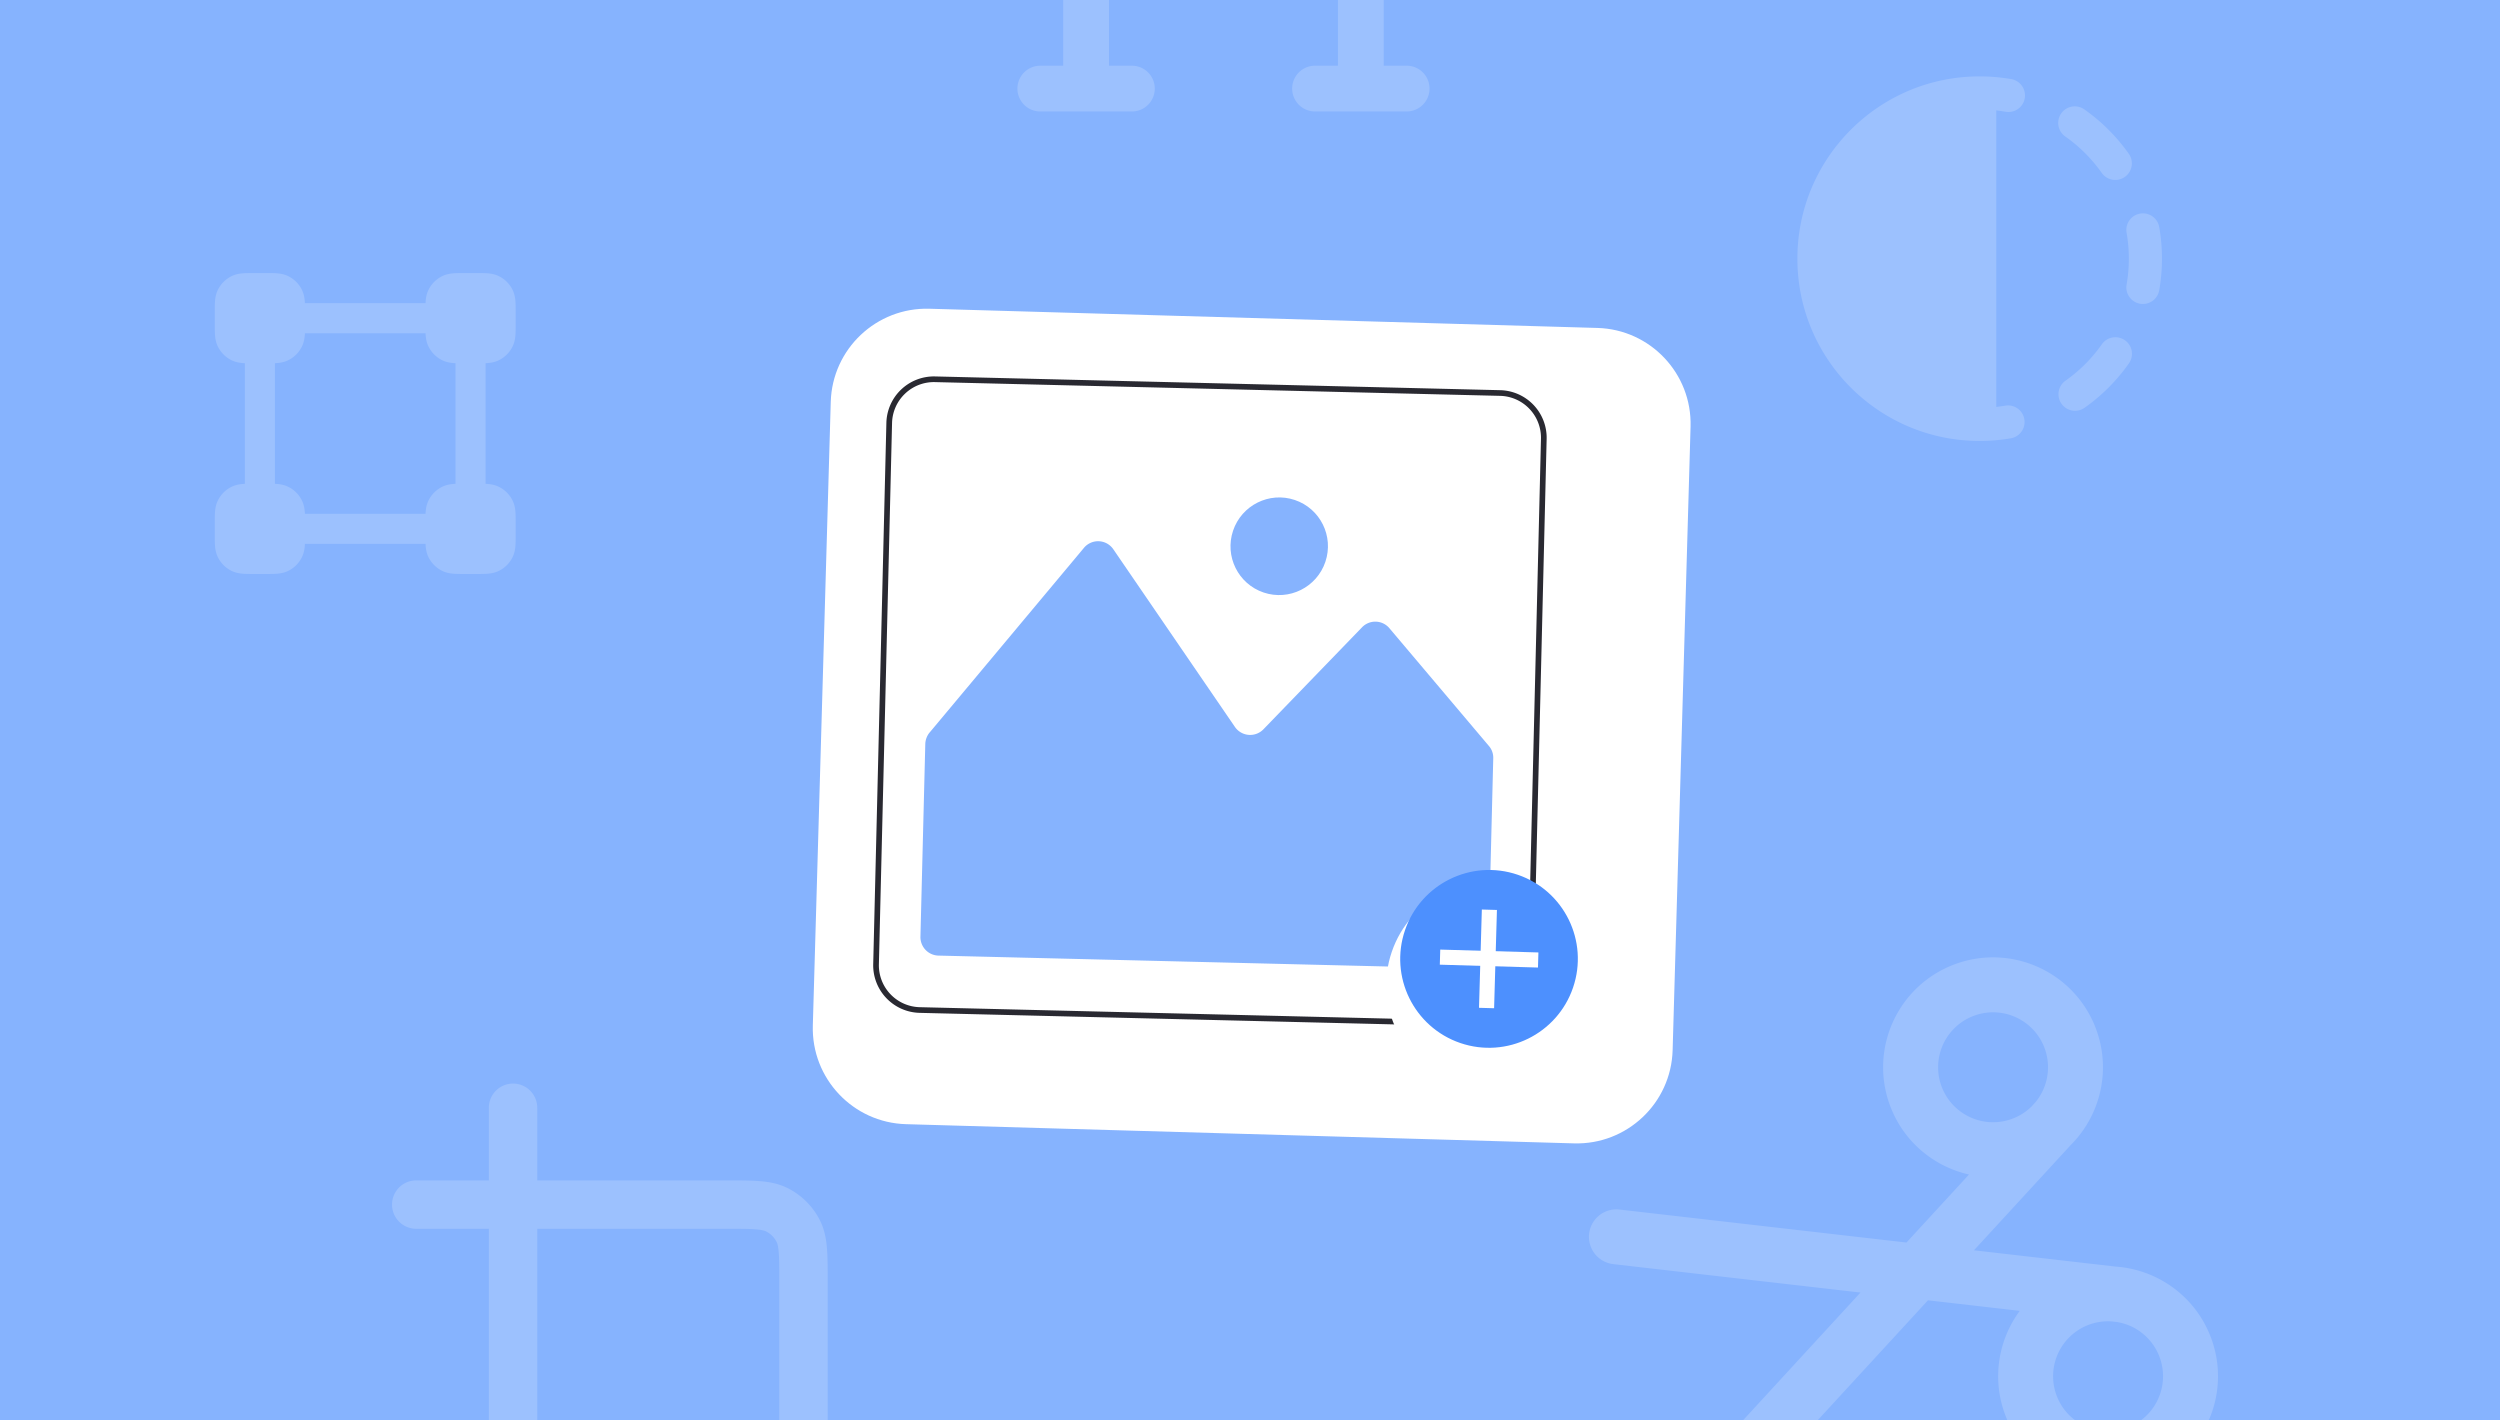<svg xmlns="http://www.w3.org/2000/svg" width="352" height="200" fill="none"><g clip-path="url(#a)"><path fill="#86B3FE" d="M0 0h352v200H0z"/><path fill="#fff" fill-rule="evenodd" d="M299.581 178.549c5.19.947 9.764 4.525 11.739 9.829 2.981 8.008-1.094 16.918-9.103 19.9-8.008 2.982-16.918-1.093-19.9-9.102-1.895-5.089-.94-10.542 2.063-14.607l-12.921-1.485-27.523 29.932a3.868 3.868 0 1 1-5.695-5.236l23.712-25.789-34.804-4.002a3.868 3.868 0 1 1 .884-7.686l40.396 4.645 8.804-9.575c-4.93-1.111-9.219-4.611-11.114-9.701-2.982-8.008 1.094-16.918 9.102-19.9s16.919 1.093 19.901 9.102c1.974 5.303.855 11.001-2.452 15.112a4 4 0 0 1-.237.287 15 15 0 0 1-.874.95l-13.624 14.817 19.998 2.3q.645.047 1.281.147.187.023.367.062m4.488 12.528a7.738 7.738 0 1 1-6.798-5.026l.847.098a7.73 7.73 0 0 1 5.951 4.928m-17.476-35.884a7.736 7.736 0 0 0-8.672-12.17 7.737 7.737 0 1 0 8.095 12.799z" clip-rule="evenodd" opacity=".18"/><g filter="url(#b)"><path fill="#fff" d="m219.022 43.228-94.056-2.705c-7.458-.214-13.677 5.657-13.891 13.115l-2.525 87.808c-.215 7.457 5.657 13.676 13.114 13.891l94.056 2.704c7.458.215 13.677-5.657 13.891-13.114l2.525-87.808c.215-7.458-5.657-13.677-13.114-13.891"/></g><path stroke="#292931" stroke-miterlimit="10" stroke-width=".799" d="m211.224 55.337-79.572-1.936a6.3 6.3 0 0 0-6.45 6.144l-1.854 76.216a6.3 6.3 0 0 0 6.143 6.45l79.572 1.936a6.3 6.3 0 0 0 6.45-6.144l1.855-76.216a6.3 6.3 0 0 0-6.144-6.45Z"/><path fill="#86B3FE" d="m130.873 103.161 21.746-26.022a2.594 2.594 0 0 1 4.136.197l17.119 25.01a2.602 2.602 0 0 0 4.016.34l13.89-14.367a2.59 2.59 0 0 1 3.843.128l14.02 16.592c.417.483.628 1.103.607 1.735l-.679 27.046a2.607 2.607 0 0 1-2.663 2.544l-74.781-1.817a2.6 2.6 0 0 1-2.529-2.668l.683-27.132a2.7 2.7 0 0 1 .602-1.606z"/><path fill="#86B3FE" d="M186.614 79.101c1.211-3.598-.717-7.494-4.306-8.703s-7.482.73-8.693 4.327.717 7.495 4.307 8.703c3.589 1.208 7.481-.729 8.692-4.327"/><g filter="url(#c)"><path fill="#fff" d="M223.345 139.687c2.585-7.57-1.449-15.8-9.01-18.382-7.562-2.583-15.787 1.46-18.373 9.03-2.585 7.57 1.449 15.8 9.01 18.382 7.562 2.583 15.787-1.46 18.373-9.03"/></g><path fill="#4D90FE" d="M221.485 139.052c2.235-6.542-1.25-13.654-7.784-15.886s-13.642 1.263-15.876 7.805 1.251 13.654 7.785 15.886c6.533 2.231 13.641-1.263 15.875-7.805"/><path fill="#fff" d="m210.768 128.122-2.125-.061-.398 13.838 2.125.061z"/><path fill="#fff" d="m216.547 136.231.062-2.126-13.822-.404-.062 2.125z"/><g fill="#fff" opacity=".18"><path fill-rule="evenodd" d="M281.072 15.549q.663.072 1.313.187a2.333 2.333 0 0 0 .804-4.597 26 26 0 0 0-4.45-.385c-14.175 0-25.667 11.491-25.667 25.667 0 14.175 11.492 25.667 25.667 25.667 1.514 0 3-.132 4.445-.384a2.334 2.334 0 0 0-.803-4.597q-.648.112-1.309.186z" clip-rule="evenodd"/><path d="M290.218 15.968a2.333 2.333 0 0 1 3.25-.57 25.8 25.8 0 0 1 6.3 6.302 2.334 2.334 0 0 1-3.821 2.68 21.2 21.2 0 0 0-5.16-5.162 2.334 2.334 0 0 1-.569-3.25M301.321 30.075a2.333 2.333 0 0 1 2.7 1.897 26 26 0 0 1 .385 4.449c0 1.515-.132 3.002-.385 4.449a2.333 2.333 0 1 1-4.597-.804c.207-1.183.315-2.4.315-3.645a21 21 0 0 0-.315-3.645 2.334 2.334 0 0 1 1.897-2.7M299.188 47.906a2.334 2.334 0 0 1 .569 3.25 25.8 25.8 0 0 1-6.291 6.289 2.334 2.334 0 0 1-2.681-3.82 21.1 21.1 0 0 0 5.153-5.15 2.333 2.333 0 0 1 3.25-.569"/></g><path fill="#fff" fill-rule="evenodd" d="M75.645 155.974a3.408 3.408 0 0 0-6.816 0v10.224H58.605a3.408 3.408 0 0 0 0 6.816H68.83v26.713c0 1.796 0 3.346.104 4.623.11 1.347.353 2.687 1.01 3.977a10.23 10.23 0 0 0 4.468 4.468c1.29.657 2.63.9 3.977 1.01 1.276.104 2.826.104 4.623.104h26.713v10.224a3.408 3.408 0 0 0 6.816 0v-10.224h10.224a3.407 3.407 0 0 0 0-6.816H116.54V180.38c0-1.797 0-3.346-.104-4.623-.11-1.347-.354-2.687-1.011-3.977a10.23 10.23 0 0 0-4.468-4.468c-1.289-.657-2.629-.9-3.976-1.01-1.277-.104-2.827-.104-4.623-.104H75.645zm0 17.04v26.582c0 1.964.002 3.233.081 4.199.076.926.204 1.269.29 1.437a3.4 3.4 0 0 0 1.49 1.49c.168.085.511.214 1.437.29.966.078 2.234.081 4.2.081h26.581v-26.582c0-1.965-.003-3.233-.082-4.199-.075-.926-.204-1.269-.29-1.437a3.4 3.4 0 0 0-1.489-1.49c-.168-.086-.512-.214-1.437-.29-.966-.078-2.235-.081-4.199-.081zM35.679 38.447c-.535 0-1.056 0-1.497.036-.484.04-1.055.133-1.63.426a4.24 4.24 0 0 0-1.852 1.852c-.293.575-.386 1.146-.426 1.63-.036.441-.036.962-.036 1.497v1.83c0 .534 0 1.055.036 1.496.04.484.133 1.056.426 1.63a4.24 4.24 0 0 0 1.852 1.852c.575.293 1.146.386 1.63.426q.141.012.293.019v16.982q-.151.006-.293.018c-.484.04-1.055.133-1.63.426A4.24 4.24 0 0 0 30.7 70.42c-.293.575-.386 1.146-.426 1.63-.036.441-.036.962-.036 1.497v1.83c0 .534 0 1.055.036 1.496.04.484.133 1.056.426 1.63a4.24 4.24 0 0 0 1.852 1.852c.575.293 1.146.386 1.63.426.441.036.962.036 1.497.036h1.83c.534 0 1.055 0 1.496-.036.484-.04 1.055-.133 1.63-.426a4.24 4.24 0 0 0 1.852-1.851c.293-.575.386-1.147.426-1.631q.012-.141.019-.293h16.982q.007.151.018.293c.04.484.133 1.056.426 1.63a4.24 4.24 0 0 0 1.852 1.852c.575.293 1.146.386 1.63.426.441.036.962.036 1.497.036h1.83c.534 0 1.055 0 1.496-.036.484-.04 1.056-.133 1.63-.426a4.24 4.24 0 0 0 1.852-1.851c.293-.575.386-1.147.426-1.631.036-.441.036-.962.036-1.496v-1.83c0-.535 0-1.056-.036-1.497-.04-.484-.133-1.055-.426-1.63a4.24 4.24 0 0 0-1.851-1.852c-.575-.293-1.147-.386-1.631-.426a8 8 0 0 0-.293-.018V51.14q.151-.007.293-.019c.484-.04 1.056-.133 1.63-.426a4.24 4.24 0 0 0 1.852-1.852c.293-.575.386-1.146.426-1.63.036-.441.036-.962.036-1.496v-1.83c0-.535 0-1.056-.036-1.497-.04-.484-.133-1.055-.426-1.63a4.24 4.24 0 0 0-1.851-1.852c-.575-.293-1.147-.386-1.631-.426-.441-.036-.962-.036-1.496-.036h-1.83c-.535 0-1.056 0-1.497.036-.484.04-1.055.133-1.63.426a4.24 4.24 0 0 0-1.852 1.852c-.293.575-.386 1.146-.426 1.63a8 8 0 0 0-.018.293H42.932q-.007-.15-.019-.293c-.04-.484-.133-1.055-.426-1.63a4.24 4.24 0 0 0-1.852-1.852c-.575-.293-1.146-.386-1.63-.426-.441-.036-.962-.036-1.496-.036zm28.454 29.676V51.14q-.15-.007-.293-.019c-.484-.04-1.055-.133-1.63-.426a4.24 4.24 0 0 1-1.852-1.852c-.293-.575-.386-1.146-.426-1.63a8 8 0 0 1-.018-.293H42.932q-.007.151-.019.293c-.04.484-.133 1.056-.426 1.63a4.24 4.24 0 0 1-1.852 1.852c-.575.293-1.146.386-1.63.426a9 9 0 0 1-.293.019v16.982q.151.006.293.018c.484.04 1.055.133 1.63.426a4.24 4.24 0 0 1 1.852 1.852c.293.575.386 1.146.426 1.63q.012.142.019.293h16.982q.007-.15.018-.293c.04-.484.133-1.055.426-1.63a4.24 4.24 0 0 1 1.852-1.852c.575-.293 1.146-.386 1.63-.426q.142-.011.293-.018" clip-rule="evenodd" opacity=".18"/><path fill="#fff" d="M146.476-42.33a3.224 3.224 0 1 0 0 6.447h3.223V9.25h-3.223a3.224 3.224 0 1 0 0 6.448h12.894a3.224 3.224 0 1 0 0-6.448h-3.223v-19.342h32.237V9.249h-3.224a3.224 3.224 0 0 0 0 6.448h12.895a3.224 3.224 0 0 0 0-6.448h-3.224v-45.132h3.224a3.224 3.224 0 0 0 0-6.447H185.16a3.224 3.224 0 0 0 0 6.447h3.224v19.343h-32.237v-19.343h3.223a3.224 3.224 0 1 0 0-6.447z" opacity=".18"/></g><defs><filter id="b" width="145.703" height="139.635" x="103.387" y="32.412" color-interpolation-filters="sRGB" filterUnits="userSpaceOnUse"><feFlood flood-opacity="0" result="BackgroundImageFix"/><feColorMatrix in="SourceAlpha" result="hardAlpha" values="0 0 0 0 0 0 0 0 0 0 0 0 0 0 0 0 0 0 127 0"/><feOffset dx="5.895" dy="2.947"/><feGaussianBlur stdDeviation="5.526"/><feColorMatrix values="0 0 0 0 0 0 0 0 0 0.157 0 0 0 0 0.419 0 0 0 0.15 0"/><feBlend in2="BackgroundImageFix" result="effect1_dropShadow_12717_3001"/><feBlend in="SourceGraphic" in2="effect1_dropShadow_12717_3001" result="shape"/></filter><filter id="c" width="95.263" height="95.287" x="162.022" y="91.052" color-interpolation-filters="sRGB" filterUnits="userSpaceOnUse"><feFlood flood-opacity="0" result="BackgroundImageFix"/><feColorMatrix in="SourceAlpha" result="hardAlpha" values="0 0 0 0 0 0 0 0 0 0 0 0 0 0 0 0 0 0 127 0"/><feOffset dy="3.684"/><feGaussianBlur stdDeviation="16.579"/><feColorMatrix values="0 0 0 0 0 0 0 0 0 0 0 0 0 0 0 0 0 0 0.55 0"/><feBlend in2="BackgroundImageFix" result="effect1_dropShadow_12717_3001"/><feBlend in="SourceGraphic" in2="effect1_dropShadow_12717_3001" result="shape"/></filter><clipPath id="a"><path fill="#fff" d="M0 0h352v200H0z"/></clipPath></defs></svg>
